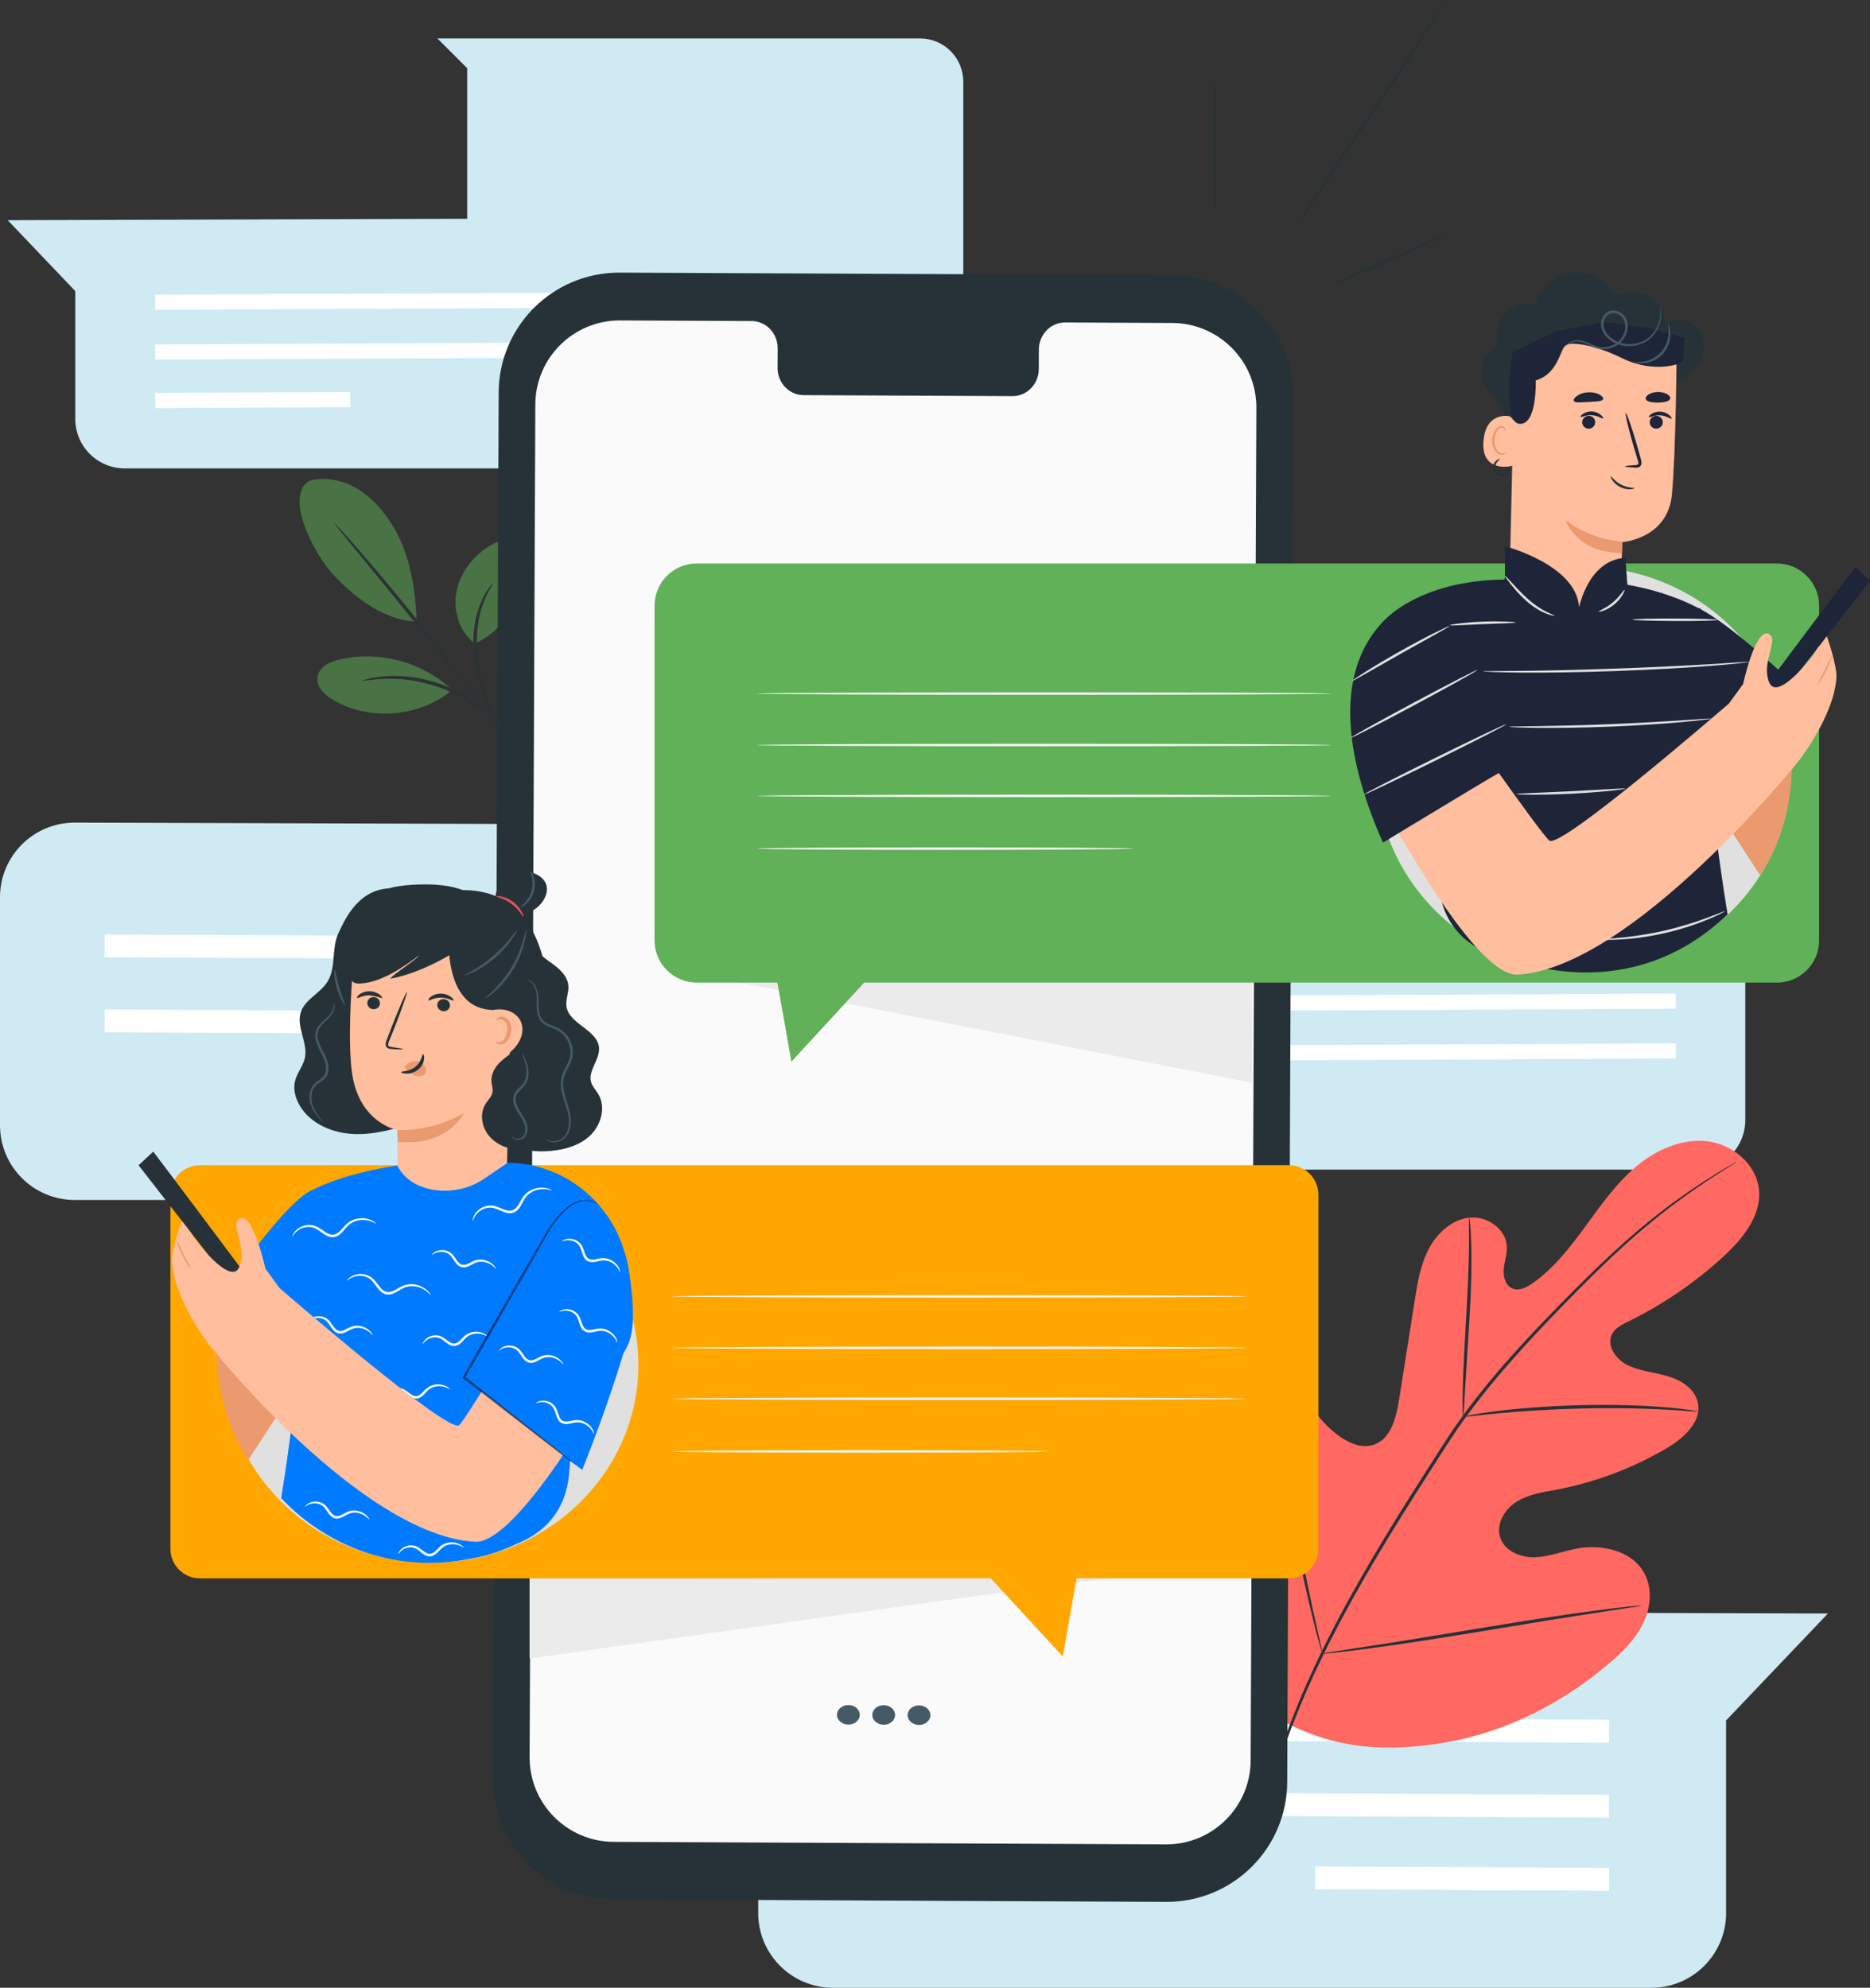 <svg width="111" height="118" viewBox="0 0 111 118" fill="none" xmlns="http://www.w3.org/2000/svg">
<rect x="0" y="0" width="111" height="118" fill="#333333" stroke="none"/>
<g clip-path="url(#clip0)">
<path d="M0 53.265V66.801C0 69.25 1.988 71.236 4.439 71.236H53.012C55.463 71.236 57.451 69.25 57.451 66.801V55.365L63.496 49.017L4.453 48.833C1.996 48.824 0 50.81 0 53.265Z" fill="#D0EAF4"/>
<path d="M50.288 57.033L6.211 56.828L6.217 55.476L50.294 55.677L50.288 57.033Z" fill="white"/>
<path d="M50.288 61.485L6.211 61.28L6.217 59.928L50.294 60.132L50.288 61.485Z" fill="white"/>
<path d="M32.855 64.385L32.849 65.737L50.289 65.822L50.296 64.469L32.855 64.385Z" fill="#E0E0E0"/>
<path d="M45.007 100.032V113.568C45.007 116.017 46.995 118.003 49.446 118.003H98.019C100.47 118.003 102.458 116.017 102.458 113.568V102.132L108.503 95.784L49.46 95.6C47.003 95.591 45.007 97.577 45.007 100.032Z" fill="#D0EAF4"/>
<path d="M95.505 103.447L51.431 103.243L51.434 101.89L95.51 102.092L95.505 103.447Z" fill="white"/>
<path d="M95.505 107.899L51.431 107.698L51.434 106.342L95.51 106.547L95.505 107.899Z" fill="white"/>
<path d="M78.074 110.801L78.067 112.153L95.507 112.238L95.514 110.885L78.074 110.801Z" fill="white"/>
<path d="M25.963 2.282H54.61C56.029 2.282 57.178 3.43 57.178 4.847V18.849C57.178 20.267 56.029 21.415 54.61 21.415H30.299C28.881 21.415 27.732 20.267 27.732 18.849V4.049L25.963 2.282Z" fill="#D0EAF4"/>
<path d="M42.57 15.891V24.866C42.57 26.492 41.253 27.807 39.627 27.807H7.411C5.784 27.807 4.468 26.492 4.468 24.866V17.28L0.458 13.072L39.618 12.95C41.248 12.944 42.57 14.263 42.57 15.891Z" fill="#D0EAF4"/>
<path d="M9.217 18.388L38.45 18.255L38.447 17.357L9.214 17.491L9.217 18.388Z" fill="white"/>
<path d="M9.217 21.343L38.45 21.207L38.447 20.309L9.214 20.445L9.217 21.343Z" fill="white"/>
<path d="M20.782 23.268L9.214 23.325L9.219 24.223L20.787 24.166L20.782 23.268Z" fill="white"/>
<path d="M103.598 57.518V66.494C103.598 68.119 102.281 69.434 100.655 69.434H68.439C66.812 69.434 65.495 68.119 65.495 66.494V58.908L61.486 54.697L100.646 54.575C102.276 54.572 103.598 55.89 103.598 57.518Z" fill="#D0EAF4"/>
<path d="M70.245 60.016L99.478 59.882L99.475 58.984L70.242 59.118L70.245 60.016Z" fill="white"/>
<path d="M70.245 62.971L99.478 62.834L99.475 61.937L70.242 62.073L70.245 62.971Z" fill="white"/>
<path d="M81.811 64.896L70.243 64.953L70.248 65.851L81.816 65.794L81.811 64.896Z" fill="#D0EAF4"/>
<path d="M76.003 102.083C71.189 97.398 71.109 90.153 72.363 83.856C72.571 82.805 72.639 81.672 73.293 80.828C73.947 79.984 75.227 79.541 76.1 80.14C76.825 80.637 77.018 81.606 77.334 82.433C77.755 83.533 78.489 84.507 79.427 85.206C80.044 85.666 80.843 86.016 81.568 85.757C82.564 85.402 82.876 84.161 83.044 83.109C83.354 81.149 83.661 79.186 83.971 77.225C84.136 76.174 84.309 75.1 84.802 74.154C85.293 73.21 86.166 72.401 87.213 72.284C88.259 72.168 89.403 72.946 89.445 74.012C89.462 74.455 89.303 74.884 89.26 75.324C89.218 75.765 89.343 76.282 89.738 76.472C90.139 76.665 90.608 76.435 90.972 76.18C92.232 75.296 93.193 74.049 94.106 72.801C95.019 71.554 95.915 70.272 97.089 69.275C98.263 68.278 99.776 67.585 101.298 67.747C102.819 67.909 104.272 69.099 104.411 70.639C104.551 72.185 103.439 73.546 102.301 74.591C100.612 76.142 98.701 77.447 96.648 78.45C96.279 78.632 95.878 78.825 95.687 79.194C95.343 79.859 95.895 80.663 96.549 81.007C97.291 81.396 98.155 81.453 98.96 81.686C99.765 81.916 100.595 82.424 100.777 83.249C101.033 84.394 99.947 85.374 98.943 85.965C96.93 87.152 94.715 87.988 92.425 88.425C91.606 88.582 90.751 88.695 90.037 89.138C89.323 89.579 88.791 90.462 89.047 91.264C89.303 92.068 90.233 92.463 91.066 92.446C91.902 92.429 92.698 92.108 93.52 91.943C95.056 91.633 96.907 92.039 97.629 93.44C98.104 94.361 97.971 95.511 97.501 96.44C97.032 97.37 96.27 98.108 95.48 98.779C92.716 101.117 89.391 102.819 85.848 103.433C82.296 104.041 79.137 103.845 76.003 102.083Z" fill="#FF6961"/>
<path d="M75.15 106.763C75.79 104.291 76.828 101.418 78.289 98.381C79.745 95.338 81.619 92.136 83.692 88.851C84.213 88.033 84.73 87.223 85.236 86.425C85.745 85.629 86.249 84.842 86.792 84.101C87.87 82.615 89.016 81.268 90.147 80.024C91.276 78.779 92.394 77.637 93.446 76.58C94.501 75.523 95.505 74.557 96.455 73.713C98.351 72.023 100.041 70.841 101.235 70.076C101.832 69.693 102.301 69.409 102.625 69.224C102.779 69.136 102.901 69.065 102.992 69.014C103.075 68.968 103.12 68.946 103.12 68.948C103.123 68.951 103.083 68.98 103.001 69.031C102.913 69.088 102.793 69.162 102.643 69.258C102.327 69.457 101.861 69.75 101.272 70.142C100.095 70.923 98.422 72.119 96.543 73.818C95.602 74.665 94.606 75.634 93.557 76.697C92.51 77.759 91.399 78.901 90.275 80.149C89.152 81.393 88.012 82.737 86.943 84.217C86.405 84.953 85.905 85.737 85.396 86.533C84.889 87.331 84.375 88.138 83.852 88.957C81.778 92.238 79.904 95.429 78.443 98.461C76.975 101.486 75.932 104.342 75.275 106.8" fill="#263238"/>
<path d="M86.849 84.104C86.835 84.104 86.826 83.939 86.821 83.638C86.812 83.34 86.815 82.905 86.829 82.368C86.852 81.297 86.934 79.819 87.031 78.188C87.128 76.557 87.188 75.083 87.196 74.014C87.202 73.48 87.199 73.049 87.196 72.75C87.193 72.452 87.199 72.284 87.213 72.284C87.227 72.284 87.247 72.449 87.273 72.747C87.301 73.046 87.321 73.48 87.335 74.014C87.364 75.086 87.327 76.569 87.23 78.2C87.131 79.808 87.04 81.263 86.971 82.374C86.943 82.876 86.92 83.3 86.9 83.638C86.88 83.939 86.863 84.104 86.849 84.104Z" fill="#263238"/>
<path d="M100.792 83.791C100.789 83.805 100.593 83.794 100.243 83.769C99.89 83.743 99.381 83.703 98.75 83.672C97.49 83.604 95.744 83.57 93.816 83.615C91.888 83.663 90.145 83.783 88.888 83.905C88.26 83.962 87.751 84.021 87.398 84.061C87.045 84.101 86.852 84.118 86.849 84.104C86.846 84.09 87.04 84.05 87.387 83.984C87.736 83.922 88.243 83.842 88.871 83.766C90.128 83.607 91.877 83.465 93.811 83.416C95.744 83.371 97.496 83.428 98.756 83.533C99.387 83.581 99.896 83.641 100.246 83.692C100.601 83.743 100.792 83.777 100.792 83.791Z" fill="#263238"/>
<path d="M78.497 98.159C78.492 98.162 78.469 98.1 78.432 97.981C78.392 97.838 78.341 97.665 78.281 97.455C78.153 96.997 77.983 96.33 77.784 95.5C77.385 93.844 76.905 91.542 76.41 88.994C75.915 86.442 75.457 84.138 75.093 82.479C74.914 81.672 74.766 81.007 74.656 80.513C74.61 80.299 74.57 80.12 74.539 79.975C74.513 79.853 74.505 79.788 74.51 79.785C74.516 79.785 74.539 79.845 74.576 79.964C74.616 80.106 74.667 80.279 74.727 80.49C74.855 80.947 75.025 81.615 75.224 82.445C75.622 84.101 76.103 86.402 76.598 88.954C77.093 91.502 77.55 93.807 77.912 95.469C78.091 96.276 78.239 96.941 78.349 97.435C78.395 97.648 78.435 97.827 78.466 97.972C78.492 98.091 78.503 98.157 78.497 98.159Z" fill="#263238"/>
<path d="M97.422 95.313C97.422 95.318 97.356 95.335 97.231 95.358C97.083 95.381 96.901 95.412 96.68 95.446C96.17 95.523 95.485 95.628 94.652 95.756C92.94 96.017 90.58 96.404 87.972 96.835C85.365 97.267 82.999 97.634 81.281 97.858C80.422 97.972 79.725 98.054 79.245 98.106C79.023 98.125 78.838 98.142 78.69 98.159C78.562 98.168 78.497 98.171 78.494 98.165C78.494 98.159 78.559 98.142 78.685 98.12C78.832 98.097 79.014 98.066 79.236 98.032C79.745 97.955 80.428 97.85 81.264 97.722C82.976 97.461 85.336 97.074 87.944 96.642C90.551 96.21 92.917 95.844 94.635 95.619C95.494 95.506 96.19 95.423 96.671 95.372C96.893 95.352 97.078 95.332 97.225 95.318C97.353 95.307 97.419 95.304 97.422 95.313Z" fill="#263238"/>
<g opacity="0.5">
<path d="M28.167 38.194C27.288 37.513 26.896 36.308 27.078 35.211C27.263 34.114 27.971 33.146 28.886 32.515C29.31 32.225 29.836 31.995 30.331 32.14C30.792 32.276 31.113 32.722 31.207 33.194C31.301 33.666 31.198 34.154 31.042 34.609C30.502 36.166 29.694 37.575 28.167 38.194Z" fill="#60B158"/>
<path d="M26.722 40.854C24.99 39.275 22.462 38.615 20.179 39.144C19.596 39.277 18.942 39.584 18.845 40.175C18.748 40.766 19.277 41.266 19.795 41.565C21.948 42.812 24.865 42.576 26.79 41.002" fill="#60B158"/>
<path d="M18.376 28.54C19.337 28.276 20.389 28.515 21.239 29.032C22.09 29.549 22.755 30.327 23.287 31.168C24.316 32.794 24.68 34.981 24.726 36.905C22.587 36.82 20.762 35.141 19.889 34.228C18.507 32.794 16.886 29.356 18.376 28.54Z" fill="#60B158"/>
<path d="M29.958 43.761C29.833 43.534 29.628 43.375 29.423 42.957C29.023 42.125 28.482 40.937 28.221 39.528C27.959 38.116 28.135 36.78 28.488 35.911C28.659 35.473 28.852 35.141 29.005 34.931C29.159 34.717 29.259 34.615 29.27 34.621C29.307 34.644 28.929 35.093 28.633 35.962C28.329 36.823 28.181 38.113 28.434 39.491C28.69 40.869 29.199 42.048 29.566 42.895" fill="#263238"/>
<path d="M29.978 43.786C29.691 43.417 29.318 42.934 28.863 42.352C27.927 41.139 26.628 39.465 25.169 37.635C23.71 35.808 22.368 34.169 21.393 32.987C20.926 32.416 20.537 31.944 20.241 31.583C19.971 31.251 19.829 31.061 19.837 31.052C19.849 31.044 20.014 31.214 20.304 31.529C20.594 31.845 21.006 32.311 21.506 32.89C22.513 34.05 23.875 35.675 25.334 37.505C26.793 39.334 28.075 41.025 28.98 42.264C29.432 42.883 29.796 43.386 30.038 43.741" fill="#263238"/>
<path d="M21.515 40.406C21.512 40.391 21.643 40.352 21.885 40.292C22.007 40.261 22.155 40.227 22.331 40.207C22.508 40.184 22.707 40.147 22.931 40.141C23.378 40.107 23.912 40.124 24.501 40.201C25.087 40.289 25.724 40.442 26.366 40.687C27.003 40.94 27.578 41.258 28.07 41.587C28.556 41.928 28.963 42.278 29.267 42.605C29.429 42.758 29.551 42.923 29.665 43.056C29.782 43.19 29.87 43.315 29.938 43.42C30.078 43.627 30.058 43.724 30.046 43.733C30.012 43.758 29.793 43.321 29.162 42.71C28.849 42.403 28.439 42.073 27.959 41.749C27.473 41.437 26.91 41.13 26.29 40.886C25.664 40.647 25.044 40.494 24.475 40.397C23.904 40.312 23.381 40.278 22.94 40.292C22.058 40.317 21.524 40.448 21.515 40.406Z" fill="#263238"/>
</g>
<path d="M69.218 112.903L36.374 112.752C32.424 112.735 29.236 109.522 29.253 105.572L29.6 23.301C29.617 19.352 32.836 16.164 36.789 16.184L69.633 16.334C73.583 16.351 76.771 19.565 76.754 23.514L76.407 105.785C76.39 109.735 73.171 112.923 69.218 112.903Z" fill="#263238"/>
<path d="M69.585 19.173L63.218 19.144C62.365 19.141 61.668 19.86 61.665 20.752L61.66 21.906C61.657 22.798 60.96 23.517 60.107 23.514L47.694 23.457C46.841 23.454 46.15 22.727 46.156 21.835L46.162 20.681C46.164 19.789 45.476 19.062 44.623 19.059L42.382 19.048L36.809 19.022C34.042 19.011 31.787 21.241 31.776 24.008L31.437 104.311C31.426 107.075 33.658 109.326 36.425 109.34L69.204 109.49C71.971 109.505 74.226 107.271 74.237 104.504L74.576 24.202C74.584 21.437 72.352 19.187 69.585 19.173Z" fill="#FAFAFA"/>
<path d="M51.036 101.802C51.033 102.123 50.731 102.382 50.356 102.379C49.984 102.376 49.682 102.115 49.682 101.797C49.685 101.475 49.986 101.217 50.362 101.22C50.734 101.22 51.036 101.481 51.036 101.802Z" fill="#455A64"/>
<path d="M53.131 101.81C53.131 102.132 52.827 102.39 52.452 102.387C52.079 102.384 51.778 102.123 51.778 101.805C51.778 101.484 52.082 101.225 52.458 101.228C52.833 101.231 53.131 101.489 53.131 101.81Z" fill="#455A64"/>
<path d="M55.227 101.822C55.227 102.143 54.923 102.401 54.547 102.399C54.175 102.396 53.873 102.134 53.873 101.816C53.876 101.495 54.178 101.236 54.553 101.239C54.926 101.239 55.227 101.501 55.227 101.822Z" fill="#455A64"/>
<path d="M41.572 57.888C42.106 57.964 74.325 64.278 74.325 64.278V57.888H41.572Z" fill="#EBEBEB"/>
<path d="M31.434 98.458C31.434 98.458 66.485 93.503 66.178 93.656C65.874 93.81 31.434 93.656 31.434 93.656V98.458Z" fill="#EBEBEB"/>
<path d="M72.138 4.699C72.178 4.699 72.212 6.469 72.212 8.654C72.212 10.839 72.178 12.609 72.138 12.609C72.099 12.609 72.064 10.839 72.064 8.654C72.064 6.469 72.096 4.699 72.138 4.699Z" fill="#263238"/>
<path d="M86.163 13.8C86.18 13.837 84.571 14.581 82.572 15.465C80.573 16.346 78.938 17.03 78.921 16.993C78.903 16.956 80.51 16.212 82.512 15.328C84.511 14.448 86.146 13.763 86.163 13.8Z" fill="#263238"/>
<path d="M85.808 0C85.814 0.003 85.785 0.054 85.731 0.151C85.669 0.262 85.586 0.398 85.487 0.568C85.273 0.932 84.958 1.452 84.56 2.088C83.763 3.364 82.617 5.1 81.321 6.992C80.021 8.885 78.864 10.609 78.045 11.868C77.644 12.487 77.317 12.993 77.078 13.363C76.97 13.527 76.882 13.661 76.811 13.766C76.748 13.857 76.714 13.905 76.708 13.902C76.703 13.899 76.731 13.848 76.785 13.752C76.848 13.641 76.93 13.505 77.027 13.334C77.24 12.97 77.556 12.453 77.954 11.814C78.75 10.538 79.896 8.802 81.195 6.91C82.492 5.018 83.653 3.296 84.469 2.034C84.87 1.415 85.197 0.909 85.436 0.54C85.543 0.375 85.632 0.242 85.703 0.136C85.768 0.046 85.805 -0.003 85.808 0Z" fill="#263238"/>
<path d="M105.469 33.45H41.361C39.976 33.45 38.853 34.572 38.853 35.956V55.825C38.853 57.209 39.976 58.331 41.361 58.331H46.139C46.522 60.405 46.975 63.025 46.975 63.025L51.297 58.331H105.472C106.857 58.331 107.98 57.209 107.98 55.825V35.956C107.977 34.572 106.854 33.45 105.469 33.45Z" fill="#60B158"/>
<path d="M79.02 44.227C79.02 44.267 71.39 44.301 61.981 44.301C52.568 44.301 44.938 44.267 44.938 44.227C44.938 44.187 52.568 44.153 61.981 44.153C71.39 44.153 79.02 44.187 79.02 44.227Z" fill="#F5F5F5"/>
<path d="M79.02 41.172C79.02 41.212 71.39 41.246 61.981 41.246C52.568 41.246 44.938 41.212 44.938 41.172C44.938 41.133 52.568 41.099 61.981 41.099C71.39 41.099 79.02 41.133 79.02 41.172Z" fill="#F5F5F5"/>
<path d="M79.02 47.247C79.02 47.287 71.39 47.321 61.981 47.321C52.568 47.321 44.938 47.287 44.938 47.247C44.938 47.207 52.568 47.173 61.981 47.173C71.39 47.173 79.02 47.207 79.02 47.247Z" fill="#F5F5F5"/>
<path d="M67.261 50.378C67.261 50.418 62.262 50.452 56.1 50.452C49.935 50.452 44.938 50.418 44.938 50.378C44.938 50.338 49.935 50.304 56.1 50.304C62.265 50.304 67.261 50.336 67.261 50.378Z" fill="#F5F5F5"/>
<path d="M76.504 69.17H11.87C10.9 69.17 10.115 69.954 10.115 70.923V91.945C10.115 92.914 10.9 93.698 11.87 93.698H58.813L63.087 98.338C63.087 98.338 63.536 95.73 63.912 93.698H76.504C77.473 93.698 78.258 92.914 78.258 91.945V70.923C78.258 69.954 77.473 69.17 76.504 69.17Z" fill="#FFA700"/>
<path d="M73.97 80.012C73.97 80.052 66.34 80.086 56.93 80.086C47.518 80.086 39.888 80.052 39.888 80.012C39.888 79.972 47.518 79.938 56.93 79.938C66.337 79.935 73.97 79.969 73.97 80.012Z" fill="#F5F5F5"/>
<path d="M73.97 76.958C73.97 76.997 66.34 77.031 56.93 77.031C47.518 77.031 39.888 76.997 39.888 76.958C39.888 76.918 47.518 76.884 56.93 76.884C66.337 76.884 73.97 76.915 73.97 76.958Z" fill="#F5F5F5"/>
<path d="M73.97 83.032C73.97 83.072 66.34 83.106 56.93 83.106C47.518 83.106 39.888 83.072 39.888 83.032C39.888 82.993 47.518 82.959 56.93 82.959C66.337 82.959 73.97 82.99 73.97 83.032Z" fill="#F5F5F5"/>
<path d="M62.211 86.16C62.211 86.2 57.212 86.234 51.05 86.234C44.885 86.234 39.888 86.2 39.888 86.16C39.888 86.121 44.885 86.086 51.05 86.086C57.212 86.086 62.211 86.118 62.211 86.16Z" fill="#F5F5F5"/>
<path d="M89.353 25.023C89.391 24.5 88.924 23.781 88.495 23.366C88.062 22.952 87.795 22.392 88.02 21.557C88.193 20.912 88.603 20.96 88.765 20.579C88.884 20.298 88.833 19.977 88.859 19.673C88.944 18.627 90.093 17.809 91.111 18.07C91.398 17.076 92.325 16.3 93.355 16.195C94.384 16.087 95.45 16.655 95.937 17.57C96.525 17.266 97.265 17.275 97.842 17.599C98.419 17.923 98.82 18.542 98.868 19.204C99.44 18.792 100.319 18.951 100.774 19.491C101.226 20.034 101.254 20.861 100.91 21.477C100.566 22.094 99.901 22.494 99.201 22.602C98.504 22.71 97.782 22.545 97.148 22.23C96.517 21.915 95.965 21.457 95.465 20.96" fill="#263238"/>
<path d="M94.003 57.675C100.802 57.675 106.313 52.296 106.313 45.662C106.313 39.027 100.802 33.649 94.003 33.649C87.204 33.649 81.693 39.027 81.693 45.662C81.693 52.296 87.204 57.675 94.003 57.675Z" fill="#E0E0E0"/>
<path d="M106.365 45.67L105.003 42.178L100.12 45.244L104.471 51.949C104.471 51.949 106.24 49.654 106.365 45.67Z" fill="#EB996E"/>
<path d="M92.883 38.112C94.637 38.115 96.085 36.754 96.173 35.018C96.244 33.572 96.307 32.18 96.307 32.18C96.307 32.18 98.994 31.987 99.241 29.361C99.489 26.736 99.523 20.67 99.523 20.67C96.56 19.116 92.98 19.272 90.164 21.076L89.908 21.241L89.598 34.819C89.578 36.629 91.054 38.11 92.883 38.112Z" fill="#FFBE9D"/>
<path d="M94.424 24.705C94.626 24.77 94.737 24.989 94.669 25.188C94.601 25.389 94.382 25.497 94.18 25.429C93.978 25.364 93.867 25.145 93.935 24.946C94.003 24.747 94.222 24.639 94.424 24.705Z" fill="#1E2538"/>
<path d="M95.161 24.841C95.115 24.884 94.868 24.671 94.501 24.648C94.134 24.62 93.858 24.796 93.821 24.747C93.801 24.725 93.85 24.645 93.969 24.566C94.088 24.486 94.288 24.412 94.515 24.429C94.743 24.446 94.93 24.546 95.035 24.642C95.146 24.739 95.18 24.824 95.161 24.841Z" fill="#1E2538"/>
<path d="M98.435 24.705C98.636 24.77 98.747 24.989 98.679 25.188C98.611 25.389 98.392 25.497 98.19 25.429C97.988 25.364 97.877 25.145 97.945 24.946C98.014 24.747 98.233 24.639 98.435 24.705Z" fill="#1E2538"/>
<path d="M99.219 24.85C99.173 24.892 98.926 24.679 98.559 24.657C98.192 24.628 97.916 24.804 97.879 24.756C97.859 24.733 97.908 24.654 98.027 24.574C98.147 24.495 98.346 24.424 98.573 24.438C98.801 24.455 98.988 24.554 99.094 24.651C99.204 24.745 99.241 24.83 99.219 24.85Z" fill="#1E2538"/>
<path d="M96.46 27.688C96.46 27.66 96.69 27.631 97.06 27.611C97.157 27.608 97.233 27.594 97.245 27.543C97.268 27.486 97.239 27.384 97.199 27.267C97.125 27.02 97.049 26.77 96.972 26.509C96.659 25.429 96.449 24.543 96.505 24.526C96.559 24.509 96.861 25.372 97.174 26.452C97.248 26.716 97.319 26.966 97.387 27.213C97.413 27.327 97.469 27.458 97.407 27.611C97.373 27.688 97.293 27.739 97.231 27.75C97.165 27.765 97.111 27.759 97.066 27.759C96.69 27.739 96.46 27.716 96.46 27.688Z" fill="#1E2538"/>
<path d="M96.312 32.143C96.312 32.143 94.626 32.143 92.934 30.89C92.934 30.89 93.597 32.848 96.264 32.822L96.312 32.143Z" fill="#EB996E"/>
<path d="M89.843 25.094C89.846 24.881 89.681 24.699 89.468 24.688C88.973 24.665 88.157 24.844 88.054 26.197C87.909 28.129 89.797 27.683 89.803 27.628C89.812 27.583 89.835 25.844 89.843 25.094Z" fill="#FFBE9D"/>
<path d="M89.391 26.858C89.382 26.853 89.354 26.878 89.297 26.901C89.24 26.921 89.141 26.932 89.044 26.887C88.845 26.796 88.694 26.461 88.711 26.111C88.72 25.935 88.768 25.77 88.842 25.637C88.913 25.5 89.013 25.407 89.118 25.398C89.223 25.381 89.291 25.449 89.311 25.506C89.334 25.563 89.317 25.6 89.328 25.603C89.334 25.608 89.374 25.574 89.362 25.492C89.357 25.452 89.337 25.407 89.294 25.364C89.252 25.321 89.183 25.299 89.109 25.302C88.959 25.302 88.814 25.427 88.731 25.574C88.643 25.722 88.583 25.907 88.572 26.103C88.555 26.492 88.728 26.873 89.004 26.975C89.138 27.02 89.257 26.989 89.32 26.947C89.382 26.904 89.397 26.864 89.391 26.858Z" fill="#EB996E"/>
<path d="M93.429 23.812C93.525 23.937 93.861 23.878 94.299 23.861C94.734 23.827 95.075 23.844 95.155 23.707C95.246 23.568 94.822 23.244 94.262 23.293C93.699 23.312 93.32 23.685 93.429 23.812Z" fill="#1E2538"/>
<path d="M97.689 23.685C97.743 23.852 98.061 23.903 98.417 23.901C98.772 23.892 99.091 23.835 99.139 23.665C99.19 23.5 98.866 23.261 98.408 23.27C97.95 23.275 97.635 23.52 97.689 23.685Z" fill="#1E2538"/>
<path d="M99.895 21.5C99.895 21.5 98.303 22.27 96.227 21.236C94.865 20.557 93.281 20.224 92.931 20.5C92.581 20.773 92.507 22.173 91.159 22.582C91.159 22.582 91.253 25.256 90.184 25.16C89.118 25.063 89.783 20.923 89.783 20.923L92.394 19.65L95.24 19.113L97.925 19.491L100.001 20.059L99.895 21.5Z" fill="#1E2538"/>
<path d="M82.034 36.968C84.824 34.101 89.732 34.416 89.732 34.416L93.801 37.325L96.108 34.641C96.108 34.641 98.533 34.908 100.805 36.092L100.962 36.141L100.959 36.172C102.745 37.141 105.27 39.462 107.678 41.715L104.798 44.386L101.61 47.213C101.61 47.213 101.621 47.233 101.616 47.27C101.582 47.44 102.059 51.333 102.548 54.288C99.645 57.058 95.943 58.243 91.834 57.521C90.528 57.294 89.897 56.976 88.691 56.657C86.905 56.188 85.612 54.643 85.452 52.805C85.236 50.327 85.068 47.258 85.068 47.258" fill="#1E2538"/>
<path d="M98.658 35.143C98.667 35.14 98.729 35.302 98.835 35.6C98.94 35.899 99.082 36.331 99.25 36.868C99.585 37.942 100.015 39.439 100.419 41.11C100.822 42.78 101.124 44.309 101.317 45.417C101.414 45.971 101.485 46.423 101.528 46.733C101.57 47.045 101.59 47.218 101.582 47.218C101.57 47.221 101.533 47.051 101.471 46.741C101.405 46.409 101.32 45.968 101.215 45.434C100.996 44.332 100.677 42.809 100.276 41.141C99.873 39.473 99.463 37.976 99.153 36.893C99.002 36.37 98.877 35.939 98.783 35.612C98.692 35.314 98.65 35.146 98.658 35.143Z" fill="#1E2538"/>
<path d="M101.277 45.386C101.252 45.355 102.469 44.321 103.993 43.079C105.52 41.837 106.777 40.854 106.803 40.886C106.828 40.917 105.611 41.951 104.087 43.193C102.563 44.434 101.303 45.417 101.277 45.386Z" fill="#1E2538"/>
<path opacity="0.2" d="M85.714 40.902L83.217 49.105L84.147 49.588L85.063 47.267C85.063 47.267 86.004 42.394 85.714 40.902Z" fill="black"/>
<g opacity="0.2">
<path opacity="0.2" d="M98.388 35.146C99.733 35.854 96.361 37.561 94.839 37.516L95.945 34.601C95.945 34.601 97.936 34.91 98.388 35.146Z" fill="black"/>
</g>
<path d="M89.331 34.601V32.427C89.331 32.427 93.577 33.518 93.733 36.058C93.733 36.058 94.273 33.251 96.46 33.118L96.77 37.064L94.225 39.278H91.643L89.598 37.516L89.331 34.774" fill="#1E2538"/>
<path d="M94.686 48.236C94.674 48.236 94.674 48.068 94.677 47.77C94.683 47.469 94.689 47.034 94.692 46.5C94.694 45.426 94.66 43.946 94.527 42.315C94.39 40.684 94.18 39.215 93.998 38.158C93.907 37.65 93.833 37.226 93.776 36.908C93.722 36.612 93.696 36.448 93.705 36.445C93.716 36.442 93.759 36.604 93.83 36.894C93.904 37.186 93.995 37.61 94.1 38.138C94.308 39.192 94.538 40.664 94.674 42.301C94.811 43.937 94.828 45.426 94.797 46.5C94.782 47.037 94.76 47.472 94.737 47.773C94.714 48.071 94.697 48.236 94.686 48.236Z" fill="#1E2538"/>
<path d="M93.537 35.328C93.534 35.34 93.44 35.291 93.284 35.351C93.122 35.402 92.977 35.604 92.857 35.894C92.596 36.459 92.274 37.272 92.05 38.241L92.027 38.337L91.942 38.286C91.689 38.133 91.427 37.968 91.165 37.789C90.659 37.445 90.193 37.093 89.789 36.743C89.584 36.567 89.416 36.357 89.32 36.13C89.223 35.902 89.186 35.678 89.177 35.473C89.16 35.064 89.229 34.743 89.271 34.524C89.32 34.306 89.354 34.186 89.365 34.189C89.376 34.192 89.359 34.314 89.328 34.536C89.303 34.757 89.251 35.078 89.283 35.47C89.3 35.664 89.34 35.877 89.433 36.081C89.527 36.286 89.681 36.476 89.88 36.641C90.281 36.976 90.747 37.326 91.251 37.667C91.509 37.843 91.768 38.008 92.018 38.161L91.91 38.207C92.143 37.226 92.487 36.411 92.775 35.851C92.846 35.712 92.914 35.584 92.999 35.485C93.082 35.385 93.184 35.325 93.269 35.3C93.449 35.252 93.543 35.325 93.537 35.328Z" fill="#1E2538"/>
<path d="M96.46 33.118C96.471 33.118 96.483 33.237 96.5 33.456C96.517 33.706 96.54 34.016 96.568 34.379C96.599 34.768 96.648 35.232 96.727 35.74C96.759 35.99 96.847 36.266 96.778 36.573C96.69 36.877 96.463 37.104 96.221 37.286C95.88 37.539 95.524 37.726 95.285 37.996L95.172 38.124L95.16 37.953C95.101 37.056 94.802 36.317 94.532 35.837C94.262 35.354 94.04 35.104 94.057 35.09C94.063 35.084 94.123 35.141 94.225 35.257C94.324 35.374 94.464 35.55 94.609 35.791C94.904 36.269 95.231 37.019 95.3 37.942L95.175 37.9C95.433 37.604 95.803 37.408 96.127 37.166C96.358 36.993 96.562 36.78 96.633 36.536C96.693 36.286 96.619 36.016 96.588 35.757C96.514 35.243 96.477 34.774 96.46 34.382C96.44 33.99 96.437 33.672 96.44 33.453C96.443 33.24 96.449 33.118 96.46 33.118Z" fill="#1E2538"/>
<path d="M110.129 33.664C109.956 33.868 103.706 42.219 103.706 42.219L104.587 42.716L111.002 34.471L110.129 33.664Z" fill="#1E2538"/>
<path d="M85.011 40.266C85.011 40.266 91.589 49.725 91.984 49.912C92.766 50.279 101.763 42.508 102.622 41.767C102.742 41.607 102.983 41.275 103.464 40.613C103.464 40.613 104.175 37.368 104.931 37.615C105.688 37.865 104.516 39.266 105.011 40.499C105.506 41.733 107.763 38.792 107.854 38.528L108.437 37.766C108.437 37.766 109.049 39.496 109.006 40.221C108.872 42.536 106.68 45.29 106.68 45.29C106.68 45.29 96.832 57.479 90.087 57.857C88.145 57.965 84.693 52.458 82.384 48.327C80.99 45.832 81.684 42.69 83.996 41.008L85.011 40.266Z" fill="#FFBE9D"/>
<path d="M107.9 40.63C107.877 40.616 108.087 40.244 108.321 39.772C108.554 39.301 108.721 38.909 108.747 38.917C108.77 38.926 108.636 39.335 108.4 39.812C108.164 40.289 107.917 40.645 107.9 40.63Z" fill="#EB996E"/>
<path d="M83.9 35.649C83.9 35.649 76.839 38.158 82.088 50.018L90.238 45.102L89.078 42.329L83.9 35.649Z" fill="#1E2538"/>
<path d="M83.356 35.854C83.356 35.854 83.663 35.803 84.207 35.925C84.474 35.993 84.795 36.112 85.134 36.314C85.472 36.516 85.822 36.8 86.163 37.158C86.848 37.871 87.488 38.868 88.08 40.019C88.677 41.173 89.234 42.485 89.806 43.866C89.976 44.281 90.147 44.687 90.306 45.074L90.332 45.136L90.275 45.167C87.918 46.452 85.864 47.654 84.411 48.554C83.686 49.003 83.106 49.373 82.711 49.628C82.52 49.75 82.37 49.847 82.253 49.921C82.148 49.986 82.091 50.02 82.088 50.015C82.085 50.012 82.136 49.969 82.236 49.898C82.335 49.824 82.483 49.716 82.68 49.583C83.066 49.313 83.638 48.929 84.357 48.469C85.796 47.546 87.844 46.327 90.201 45.037L90.17 45.131C90.01 44.744 89.84 44.338 89.669 43.923C89.098 42.542 88.546 41.232 87.957 40.082C87.374 38.931 86.749 37.939 86.086 37.229C85.756 36.874 85.418 36.59 85.091 36.385C84.764 36.181 84.454 36.056 84.195 35.979C83.666 35.845 83.356 35.877 83.356 35.854Z" fill="#1E2538"/>
<path d="M98.544 18.27C98.55 18.27 98.561 18.312 98.579 18.395C98.593 18.477 98.61 18.602 98.599 18.764C98.581 19.079 98.468 19.568 98.061 19.994C97.666 20.42 96.918 20.69 96.161 20.474C95.792 20.366 95.416 20.142 95.189 19.77C95.078 19.585 95.013 19.358 95.044 19.128C95.075 18.903 95.189 18.676 95.394 18.542C95.598 18.403 95.868 18.406 96.076 18.5C96.287 18.588 96.46 18.761 96.543 18.968C96.71 19.386 96.585 19.835 96.355 20.15C95.866 20.798 94.981 20.849 94.489 20.557C94.231 20.437 94.003 20.327 93.787 20.287C93.574 20.244 93.383 20.281 93.244 20.344C92.965 20.477 92.851 20.625 92.84 20.611C92.837 20.608 92.866 20.574 92.922 20.514C92.951 20.483 92.988 20.446 93.039 20.409C93.087 20.372 93.144 20.327 93.221 20.293C93.363 20.216 93.571 20.168 93.804 20.207C94.037 20.241 94.276 20.352 94.535 20.463C94.666 20.514 94.799 20.574 94.944 20.599C95.087 20.625 95.246 20.622 95.402 20.591C95.715 20.534 96.036 20.363 96.247 20.074C96.451 19.792 96.554 19.381 96.409 19.028C96.281 18.684 95.803 18.454 95.473 18.67C95.314 18.775 95.215 18.963 95.189 19.153C95.16 19.343 95.215 19.537 95.314 19.701C95.513 20.031 95.857 20.247 96.201 20.349C96.904 20.56 97.609 20.321 97.99 19.926C98.385 19.534 98.513 19.071 98.544 18.764C98.576 18.446 98.527 18.272 98.544 18.27Z" fill="#455A64"/>
<path d="M97.006 28.984C97.009 29.001 96.918 29.038 96.762 29.046C96.605 29.055 96.386 29.018 96.17 28.91C95.957 28.802 95.798 28.646 95.71 28.515C95.621 28.384 95.599 28.29 95.616 28.282C95.653 28.259 95.843 28.583 96.238 28.776C96.631 28.981 97.003 28.941 97.006 28.984Z" fill="#263238"/>
<path d="M89.55 27.728C89.564 27.716 89.644 27.853 89.538 28.049C89.487 28.14 89.393 28.239 89.248 28.279C89.103 28.319 88.93 28.273 88.808 28.162C88.683 28.055 88.614 27.895 88.62 27.75C88.626 27.606 88.685 27.489 88.751 27.41C88.887 27.25 89.027 27.233 89.029 27.25C89.041 27.27 88.93 27.321 88.836 27.472C88.739 27.611 88.702 27.884 88.904 28.052C88.998 28.131 89.118 28.168 89.217 28.145C89.32 28.125 89.399 28.06 89.45 27.992C89.553 27.853 89.527 27.731 89.55 27.728Z" fill="#263238"/>
<path d="M99.013 19.227C99.028 19.221 99.133 19.409 99.15 19.75C99.17 20.082 99.073 20.579 98.729 20.98C98.379 21.38 97.904 21.545 97.569 21.571C97.23 21.602 97.028 21.522 97.031 21.508C97.034 21.483 97.239 21.52 97.555 21.466C97.865 21.414 98.297 21.244 98.615 20.88C98.931 20.514 99.039 20.062 99.045 19.75C99.053 19.428 98.988 19.232 99.013 19.227Z" fill="#455A64"/>
<path d="M89.396 43C89.413 43.037 87.539 44 85.207 45.151C82.876 46.301 80.973 47.205 80.953 47.171C80.936 47.134 82.81 46.17 85.142 45.02C87.474 43.866 89.376 42.963 89.396 43Z" fill="#E0E0E0"/>
<path d="M87.688 39.775C87.707 39.812 86.038 40.744 83.96 41.858C81.881 42.971 80.18 43.846 80.16 43.809C80.14 43.773 81.81 42.841 83.888 41.727C85.967 40.616 87.668 39.741 87.688 39.775Z" fill="#E0E0E0"/>
<path d="M86.035 37.169C86.043 37.189 85.722 37.371 85.199 37.664C84.639 37.976 83.936 38.368 83.157 38.803C82.384 39.243 81.681 39.644 81.127 39.959C80.606 40.255 80.282 40.437 80.271 40.417C80.259 40.4 80.564 40.19 81.073 39.868C81.579 39.547 82.287 39.121 83.086 38.672C83.882 38.223 84.616 37.837 85.151 37.57C85.688 37.303 86.026 37.152 86.035 37.169Z" fill="#E0E0E0"/>
<path d="M92.28 36.553C92.277 36.57 92.058 36.541 91.731 36.405C91.404 36.272 90.98 36.016 90.582 35.658C90.181 35.3 89.871 34.928 89.655 34.655C89.439 34.379 89.319 34.203 89.334 34.189C89.351 34.175 89.499 34.331 89.735 34.587C89.971 34.842 90.289 35.197 90.682 35.547C91.071 35.897 91.472 36.158 91.776 36.311C92.081 36.468 92.288 36.533 92.28 36.553Z" fill="#E0E0E0"/>
<path d="M96.429 35.016C96.466 35.027 96.292 35.487 95.837 35.868C95.385 36.252 94.901 36.342 94.896 36.306C94.882 36.263 95.32 36.115 95.74 35.757C96.17 35.399 96.389 34.993 96.429 35.016Z" fill="#E0E0E0"/>
<path d="M103.822 39.292C103.822 39.297 103.768 39.306 103.663 39.32C103.541 39.334 103.39 39.354 103.205 39.377C102.807 39.42 102.23 39.477 101.519 39.531C100.091 39.644 98.118 39.755 95.937 39.834C93.756 39.911 91.779 39.94 90.346 39.928C89.629 39.923 89.052 39.908 88.651 39.894C88.463 39.886 88.313 39.877 88.191 39.871C88.085 39.866 88.031 39.857 88.031 39.854C88.031 39.849 88.088 39.846 88.193 39.843C88.316 39.843 88.466 39.84 88.654 39.84C89.075 39.837 89.647 39.832 90.346 39.826C91.776 39.812 93.75 39.766 95.931 39.69C98.109 39.61 100.083 39.516 101.51 39.428C102.207 39.383 102.781 39.349 103.199 39.32C103.384 39.309 103.538 39.3 103.66 39.292C103.768 39.286 103.822 39.286 103.822 39.292Z" fill="#E0E0E0"/>
<path d="M101.579 42.659C101.579 42.67 101.414 42.696 101.112 42.733C100.811 42.769 100.373 42.818 99.83 42.866C98.746 42.965 97.248 43.068 95.59 43.136C93.932 43.201 92.428 43.221 91.341 43.21C90.798 43.204 90.357 43.193 90.053 43.181C89.749 43.167 89.581 43.156 89.581 43.145C89.581 43.133 89.749 43.127 90.053 43.122C90.383 43.116 90.815 43.11 91.341 43.105C92.428 43.09 93.929 43.056 95.584 42.988C97.239 42.92 98.738 42.835 99.824 42.761C100.347 42.727 100.779 42.696 101.109 42.676C101.408 42.656 101.576 42.65 101.579 42.659Z" fill="#E0E0E0"/>
<path d="M96.48 46.816C96.483 46.836 96.122 46.889 95.539 46.949C94.953 47.009 94.145 47.074 93.249 47.12C92.354 47.165 91.543 47.179 90.955 47.179C90.366 47.176 90.005 47.159 90.005 47.139C90.005 47.12 90.369 47.1 90.955 47.074C91.583 47.046 92.371 47.012 93.244 46.972C94.117 46.924 94.904 46.881 95.533 46.847C96.116 46.81 96.48 46.796 96.48 46.816Z" fill="#E0E0E0"/>
<path d="M89.965 36.953C89.965 36.996 89.092 37.005 88.017 37.05C86.942 37.093 86.072 37.155 86.069 37.113C86.064 37.073 86.931 36.945 88.012 36.902C89.089 36.86 89.965 36.917 89.965 36.953Z" fill="#E0E0E0"/>
<path d="M101.959 36.8C101.959 36.84 100.828 36.871 99.431 36.865C98.035 36.859 96.903 36.823 96.906 36.783C96.906 36.743 98.038 36.712 99.434 36.718C100.831 36.723 101.959 36.76 101.959 36.8Z" fill="#E0E0E0"/>
<path d="M102.398 54.089C102.403 54.097 102.31 54.151 102.139 54.237C101.968 54.325 101.715 54.441 101.4 54.572C100.765 54.839 99.867 55.152 98.846 55.387C97.822 55.623 96.878 55.734 96.19 55.771C95.846 55.791 95.57 55.797 95.377 55.791C95.183 55.788 95.078 55.779 95.078 55.771C95.078 55.748 95.502 55.731 96.181 55.666C96.861 55.6 97.797 55.475 98.812 55.242C99.827 55.007 100.723 54.714 101.36 54.473C102 54.24 102.386 54.069 102.398 54.089Z" fill="#E0E0E0"/>
<path d="M25.582 92.764C32.38 92.764 37.892 87.51 37.892 81.029C37.892 74.549 32.38 69.295 25.582 69.295C18.783 69.295 13.271 74.549 13.271 81.029C13.271 87.51 18.783 92.764 25.582 92.764Z" fill="#E0E0E0"/>
<path d="M23.074 52.739C21.12 52.842 20.355 54.876 20.119 55.331C19.886 55.785 19.849 56.311 19.806 56.819C19.764 57.328 19.704 57.856 19.431 58.288C19.002 58.973 18.097 59.328 17.853 60.098C17.574 60.97 18.288 61.902 18.097 62.797C17.995 63.278 17.645 63.672 17.52 64.147C17.389 64.644 17.526 65.178 17.785 65.621C18.427 66.721 19.755 67.275 21.029 67.321C22.303 67.366 23.549 66.985 24.769 66.607" fill="#263238"/>
<path d="M31.667 55.268C31.477 55.68 31.656 56.183 31.957 56.524C32.256 56.868 32.66 57.098 33.015 57.385C33.371 57.669 33.695 58.047 33.737 58.499C33.774 58.913 33.567 59.328 33.624 59.74C33.769 60.803 35.466 61.124 35.557 62.192C35.617 62.905 34.886 63.559 35.088 64.244C35.165 64.505 35.37 64.71 35.512 64.945C35.992 65.744 35.668 66.846 34.969 67.466C34.272 68.085 33.3 68.304 32.367 68.346C31.582 68.38 30.692 68.253 30.228 67.619C29.805 67.039 29.893 66.247 29.978 65.534C30.373 62.204 30.305 58.84 30.237 55.487" fill="#263238"/>
<path d="M23.589 70.676C23.604 68.926 23.587 67.085 23.587 67.085C23.587 67.085 21.334 66.684 20.902 63.737C20.49 60.928 21.189 54.887 21.189 54.887C24.451 53.603 28.122 54.1 30.406 56.722L30.05 70.929C30.01 72.577 28.557 73.855 26.791 73.798C25.008 73.739 23.575 72.341 23.589 70.676Z" fill="#FFBE9D"/>
<path d="M21.803 59.527C21.794 59.725 21.953 59.899 22.161 59.91C22.369 59.924 22.545 59.774 22.553 59.575C22.562 59.376 22.403 59.203 22.195 59.191C21.987 59.177 21.811 59.328 21.803 59.527Z" fill="#263238"/>
<path d="M21.194 59.237C21.24 59.288 21.53 59.078 21.933 59.084C22.698 59.194 22.684 59.311 22.678 59.245C22.701 59.223 22.653 59.135 22.525 59.038C22.397 58.941 22.181 58.848 21.928 58.848C21.675 58.845 21.461 58.936 21.336 59.03C21.217 59.126 21.171 59.214 21.194 59.237Z" fill="#263238"/>
<path d="M25.957 59.646C25.949 59.845 26.108 60.018 26.316 60.029C26.523 60.044 26.7 59.893 26.708 59.694C26.717 59.495 26.557 59.322 26.35 59.31C26.145 59.296 25.969 59.447 25.957 59.646Z" fill="#263238"/>
<path d="M25.432 59.376C25.477 59.427 25.767 59.217 26.171 59.223C26.578 59.223 26.873 59.436 26.916 59.385C26.939 59.362 26.89 59.274 26.762 59.177C26.634 59.081 26.418 58.987 26.165 58.987C25.912 58.984 25.699 59.075 25.574 59.169C25.451 59.265 25.409 59.353 25.432 59.376Z" fill="#263238"/>
<path d="M23.922 62.286C23.925 62.263 23.672 62.217 23.265 62.158C23.163 62.146 23.063 62.124 23.046 62.053C23.023 61.979 23.066 61.865 23.12 61.746C23.219 61.496 23.325 61.234 23.436 60.962C23.873 59.842 24.192 58.924 24.149 58.904C24.104 58.888 23.711 59.78 23.273 60.899C23.168 61.175 23.066 61.439 22.969 61.689C22.929 61.805 22.858 61.939 22.91 62.095C22.938 62.172 23.012 62.229 23.077 62.249C23.143 62.269 23.202 62.271 23.253 62.274C23.666 62.306 23.922 62.308 23.922 62.286Z" fill="#263238"/>
<path d="M23.586 67.084C23.586 67.084 25.565 67.235 27.539 66.079C27.539 66.079 26.56 68.087 23.617 67.778L23.586 67.084Z" fill="#EB996E"/>
<path d="M24.083 63.266C24.231 63.075 24.49 62.97 24.743 63.002C24.919 63.021 25.096 63.109 25.201 63.254C25.306 63.399 25.326 63.604 25.227 63.737C25.116 63.891 24.885 63.922 24.692 63.865C24.498 63.808 24.334 63.678 24.177 63.55C24.135 63.513 24.089 63.476 24.064 63.428C24.038 63.379 24.032 63.317 24.066 63.277" fill="#EB996E"/>
<path d="M25.113 62.581C25.048 62.575 25.042 63.016 24.661 63.325C24.28 63.635 23.811 63.581 23.808 63.641C23.802 63.669 23.91 63.729 24.109 63.735C24.303 63.743 24.59 63.684 24.82 63.496C25.053 63.306 25.156 63.053 25.173 62.871C25.193 62.689 25.144 62.578 25.113 62.581Z" fill="#263238"/>
<path d="M29.128 54.626C28.05 56.16 25.201 57.737 23.159 58.103C23.398 57.791 24.652 57.018 24.891 56.705C23.967 57.396 22.642 58.319 21.413 58.382C21.268 58.39 21.112 58.39 20.992 58.316C20.831 58.217 20.796 58.024 20.779 57.853C20.7 57.134 20.751 55.901 20.865 55.188C20.978 54.475 21.308 53.765 21.925 53.287C22.713 52.679 23.836 52.532 24.897 52.506C25.787 52.483 26.703 52.537 27.516 52.858C28.329 53.179 29.023 53.813 29.142 54.575" fill="#263238"/>
<path d="M32.217 61.498C32.365 60.737 32.484 60.015 32.51 59.532C32.598 58.015 32.157 52.415 26.922 52.867L26.711 54.461C26.711 54.461 25.901 59.913 29.288 59.956C29.288 59.956 29.475 61.581 31.008 63.16C31.011 63.158 31.898 63.132 32.217 61.498Z" fill="#263238"/>
<path d="M29.291 59.953C29.606 59.896 29.939 59.907 30.238 60.024C30.536 60.14 30.798 60.365 30.923 60.66C31.048 60.956 31.034 61.299 30.92 61.601C30.806 61.902 30.607 62.163 30.374 62.385C30.209 62.544 30.018 62.692 29.8 62.757C29.578 62.822 29.319 62.8 29.145 62.649" fill="#FFBE9D"/>
<path d="M29.441 61.862C29.404 61.874 29.541 62.064 29.828 61.99C29.967 61.956 30.104 61.834 30.186 61.683C30.271 61.53 30.325 61.362 30.348 61.163C30.371 60.967 30.328 60.757 30.22 60.609C30.118 60.456 29.95 60.365 29.811 60.359C29.515 60.348 29.421 60.553 29.455 60.558C29.478 60.584 29.595 60.479 29.788 60.527C29.973 60.564 30.152 60.82 30.109 61.138C30.069 61.462 29.942 61.754 29.768 61.828C29.589 61.919 29.461 61.834 29.441 61.862Z" fill="#EB996E"/>
<path d="M29.859 54.049C30.26 54.276 30.752 54.342 31.195 54.225C31.642 54.109 32.037 53.81 32.273 53.416C32.427 53.16 32.512 52.85 32.438 52.563C32.336 52.168 31.952 51.904 31.559 51.802C30.988 51.654 30.339 51.796 29.907 52.197C29.475 52.6 29.29 53.256 29.48 53.816C29.671 54.373 30.248 54.785 30.84 54.754" fill="#263238"/>
<path d="M30.337 62.53C30.047 62.74 29.751 62.954 29.523 63.232C29.296 63.511 29.139 63.863 29.171 64.221C29.191 64.42 29.265 64.619 29.236 64.817C29.196 65.09 28.972 65.292 28.824 65.528C28.44 66.13 28.605 66.977 29.091 67.502C29.574 68.028 30.311 68.264 31.025 68.29C31.44 68.304 31.875 68.244 32.213 68.008C32.703 67.664 32.89 67.025 32.904 66.426" fill="#263238"/>
<path d="M30.692 55.222C30.706 55.231 30.604 55.444 30.385 55.759C30.166 56.072 29.822 56.481 29.375 56.862C28.929 57.242 28.477 57.524 28.132 57.691C27.788 57.862 27.561 57.933 27.555 57.916C27.532 57.873 28.408 57.504 29.278 56.748C30.157 56.004 30.655 55.197 30.692 55.222Z" fill="#455A64"/>
<path d="M31.235 55.194C31.252 55.197 31.241 55.475 31.138 55.91C31.036 56.347 30.825 56.938 30.473 57.527C30.117 58.115 29.694 58.578 29.355 58.871C29.017 59.166 28.775 59.305 28.767 59.291C28.732 59.254 29.657 58.612 30.348 57.45C31.053 56.296 31.186 55.18 31.235 55.194Z" fill="#455A64"/>
<path d="M19.869 57.563C19.911 57.561 19.968 58.052 20.139 58.635C20.304 59.217 20.52 59.663 20.483 59.683C20.452 59.703 20.17 59.277 19.997 58.674C19.82 58.075 19.832 57.563 19.869 57.563Z" fill="#455A64"/>
<path d="M32.41 67.613C32.418 67.596 32.54 67.746 32.842 67.752C32.987 67.752 33.172 67.712 33.342 67.593C33.513 67.479 33.652 67.272 33.721 67.019C33.789 66.766 33.792 66.468 33.726 66.164C33.664 65.854 33.544 65.536 33.439 65.189C33.337 64.843 33.246 64.454 33.314 64.044C33.379 63.627 33.649 63.291 33.78 62.916C33.914 62.544 33.86 62.129 33.695 61.794C33.527 61.456 33.243 61.209 32.916 61.084C32.754 61.016 32.583 60.956 32.427 60.871C32.27 60.788 32.125 60.672 32.037 60.521C31.855 60.223 31.861 59.896 31.861 59.626C31.866 59.351 31.881 59.109 31.832 58.904C31.787 58.697 31.71 58.529 31.619 58.416C31.428 58.183 31.227 58.197 31.235 58.18C31.235 58.177 31.278 58.172 31.36 58.188C31.44 58.206 31.556 58.26 31.665 58.379C31.77 58.495 31.861 58.672 31.915 58.888C31.974 59.103 31.966 59.362 31.969 59.629C31.974 59.896 31.98 60.203 32.142 60.456C32.301 60.717 32.631 60.825 32.97 60.959C33.317 61.087 33.647 61.365 33.826 61.732C34.008 62.095 34.07 62.55 33.919 62.968C33.772 63.374 33.513 63.7 33.456 64.07C33.394 64.439 33.473 64.811 33.57 65.152C33.669 65.493 33.786 65.82 33.846 66.141C33.908 66.462 33.903 66.778 33.82 67.05C33.74 67.32 33.581 67.542 33.385 67.664C33.192 67.786 32.992 67.82 32.836 67.812C32.677 67.803 32.563 67.746 32.495 67.701C32.432 67.653 32.41 67.613 32.41 67.613Z" fill="#455A64"/>
<path d="M30.357 67.414C30.371 67.406 30.394 67.505 30.533 67.567C30.658 67.627 30.934 67.63 31.085 67.417C31.238 67.201 31.215 66.84 31.039 66.528C30.877 66.207 30.556 65.891 30.473 65.422C30.43 65.195 30.485 64.936 30.632 64.766C30.772 64.596 30.934 64.479 31.042 64.34C31.255 64.056 31.275 63.7 31.241 63.433C31.204 63.158 31.124 62.939 31.079 62.788C31.028 62.638 31.002 62.553 31.014 62.547C31.022 62.544 31.065 62.621 31.133 62.766C31.198 62.911 31.292 63.127 31.346 63.416C31.395 63.698 31.395 64.087 31.153 64.422C31.031 64.584 30.866 64.706 30.749 64.854C30.627 64.999 30.587 65.195 30.624 65.397C30.692 65.806 30.994 66.116 31.164 66.462C31.349 66.803 31.372 67.221 31.173 67.477C31.076 67.607 30.931 67.661 30.812 67.673C30.689 67.684 30.584 67.658 30.51 67.616C30.354 67.528 30.354 67.411 30.357 67.414Z" fill="#455A64"/>
<path d="M19.212 66.673C19.204 66.678 19.121 66.599 18.982 66.442C18.845 66.283 18.638 66.05 18.487 65.695C18.41 65.519 18.362 65.306 18.368 65.076C18.373 64.849 18.442 64.59 18.618 64.388C18.794 64.184 19.05 64.079 19.204 63.888C19.363 63.698 19.383 63.422 19.32 63.158C19.258 62.888 19.135 62.647 19.008 62.408C18.885 62.166 18.771 61.922 18.732 61.663C18.686 61.408 18.743 61.138 18.88 60.947C19.01 60.754 19.175 60.621 19.312 60.496C19.599 60.26 19.761 60.004 19.798 59.803C19.838 59.604 19.77 59.493 19.787 59.49C19.79 59.487 19.809 59.513 19.829 59.564C19.849 59.615 19.869 59.703 19.855 59.811C19.835 60.03 19.667 60.322 19.383 60.572C19.249 60.703 19.093 60.837 18.982 61.013C18.868 61.186 18.826 61.411 18.868 61.641C18.908 61.874 19.016 62.107 19.138 62.343C19.263 62.576 19.4 62.837 19.465 63.127C19.534 63.411 19.514 63.749 19.315 63.982C19.121 64.209 18.868 64.309 18.717 64.482C18.564 64.653 18.496 64.877 18.487 65.084C18.476 65.295 18.515 65.491 18.581 65.661C18.712 66.002 18.902 66.244 19.024 66.411C19.15 66.573 19.218 66.664 19.212 66.673Z" fill="#455A64"/>
<path d="M31.07 54.421C31.03 54.441 30.831 54.006 30.376 53.668C29.927 53.321 29.455 53.25 29.463 53.205C29.458 53.168 29.978 53.176 30.467 53.549C30.959 53.918 31.107 54.415 31.07 54.421Z" fill="#E8505B"/>
<path d="M31.48 51.699C31.494 51.691 31.591 51.801 31.668 52.02C31.744 52.239 31.79 52.572 31.693 52.921C31.596 53.27 31.386 53.535 31.21 53.682C31.03 53.833 30.891 53.878 30.883 53.864C30.871 53.844 30.988 53.768 31.136 53.608C31.286 53.452 31.463 53.199 31.551 52.884C31.639 52.569 31.616 52.262 31.568 52.051C31.52 51.838 31.46 51.711 31.48 51.699Z" fill="#455A64"/>
<path opacity="0.3" d="M17.04 86.652C17.04 86.652 24.103 93.355 28.303 92.142C32.504 90.928 33.746 87.78 33.746 87.78L33.849 86.652L33.428 86.377L17.259 85.07L17.04 86.652Z" fill="black"/>
<path d="M12.859 80.373L14.222 76.881L19.104 79.947L14.753 86.652C14.756 86.652 12.985 84.357 12.859 80.373Z" fill="#EB996E"/>
<path d="M18.37 70.727C20.643 69.542 23.586 69.198 23.586 69.198C24.439 70.906 27.132 71.122 28.761 69.957L30.135 69.028C30.135 69.028 30.348 69.019 30.709 69.051C33.923 69.335 36.556 71.733 37.21 74.892C37.449 76.043 37.625 77.361 37.554 78.583C37.375 81.686 34.159 81.967 34.159 81.967C34.159 81.967 33.994 85.035 33.775 87.513C33.613 89.366 32.651 90.746 30.962 91.522C29.703 92.099 29.009 92.366 27.376 92.627C23.256 93.287 19.298 91.724 16.69 88.931C17.179 85.973 17.645 82.146 17.611 81.975C17.606 81.939 17.617 81.919 17.617 81.919L14.429 79.092L12.621 77.574C12.621 77.577 16.587 71.696 18.37 70.727Z" fill="#007AFF"/>
<path d="M22.323 72.641C22.312 72.67 22.05 72.423 21.536 72.423C21.285 72.423 20.975 72.497 20.722 72.704C20.597 72.806 20.489 72.948 20.361 73.093C20.236 73.233 20.074 73.394 19.846 73.434C19.616 73.477 19.406 73.377 19.247 73.272C19.081 73.167 18.942 73.053 18.8 72.971C18.518 72.798 18.2 72.815 17.967 72.897C17.728 72.98 17.572 73.122 17.483 73.233C17.395 73.343 17.361 73.417 17.35 73.414C17.344 73.412 17.358 73.329 17.438 73.198C17.517 73.073 17.677 72.906 17.933 72.801C18.18 72.695 18.547 72.664 18.871 72.852C19.03 72.94 19.172 73.053 19.329 73.15C19.483 73.247 19.653 73.321 19.827 73.289C20 73.258 20.139 73.13 20.262 72.997C20.387 72.86 20.5 72.713 20.646 72.599C20.936 72.372 21.277 72.306 21.547 72.318C21.82 72.329 22.028 72.414 22.156 72.491C22.272 72.57 22.326 72.636 22.323 72.641Z" fill="#FAFAFA"/>
<path d="M25.562 76.881C25.542 76.904 25.374 76.588 24.885 76.423C24.649 76.344 24.333 76.315 24.023 76.432C23.87 76.489 23.722 76.588 23.557 76.685C23.395 76.778 23.19 76.878 22.96 76.844C22.73 76.813 22.559 76.648 22.442 76.5C22.32 76.35 22.223 76.196 22.115 76.071C21.905 75.818 21.595 75.73 21.347 75.736C21.094 75.739 20.901 75.824 20.782 75.898C20.662 75.975 20.605 76.034 20.597 76.026C20.591 76.023 20.631 75.946 20.747 75.85C20.864 75.756 21.069 75.648 21.342 75.631C21.609 75.611 21.967 75.696 22.215 75.98C22.337 76.114 22.437 76.267 22.553 76.409C22.667 76.548 22.806 76.676 22.98 76.699C23.153 76.725 23.327 76.648 23.486 76.56C23.648 76.472 23.802 76.367 23.978 76.307C24.328 76.185 24.669 76.23 24.919 76.33C25.172 76.429 25.346 76.574 25.439 76.688C25.539 76.801 25.567 76.878 25.562 76.881Z" fill="#FAFAFA"/>
<path d="M32.759 70.67C32.754 70.701 32.447 70.514 31.943 70.624C31.699 70.678 31.412 70.815 31.21 71.07C31.107 71.195 31.033 71.36 30.939 71.528C30.848 71.69 30.723 71.883 30.507 71.971C30.291 72.062 30.064 72.008 29.887 71.94C29.705 71.872 29.543 71.789 29.387 71.741C29.077 71.633 28.767 71.715 28.556 71.846C28.343 71.977 28.218 72.15 28.153 72.275C28.09 72.403 28.073 72.483 28.059 72.48C28.053 72.48 28.047 72.394 28.099 72.252C28.15 72.113 28.269 71.914 28.497 71.758C28.716 71.605 29.068 71.494 29.424 71.61C29.597 71.662 29.762 71.744 29.933 71.803C30.103 71.866 30.285 71.903 30.448 71.832C30.61 71.767 30.721 71.61 30.811 71.454C30.905 71.295 30.985 71.127 31.102 70.985C31.337 70.701 31.656 70.565 31.921 70.522C32.188 70.477 32.412 70.514 32.552 70.562C32.697 70.613 32.762 70.664 32.759 70.67Z" fill="#FAFAFA"/>
<path d="M29.438 75.332C29.418 75.352 29.296 75.105 28.926 74.966C28.747 74.898 28.508 74.866 28.272 74.946C28.155 74.983 28.039 75.057 27.905 75.125C27.774 75.19 27.612 75.264 27.427 75.23C27.243 75.196 27.117 75.06 27.029 74.94C26.941 74.818 26.873 74.696 26.793 74.599C26.643 74.4 26.415 74.324 26.224 74.315C25.829 74.304 25.647 74.525 25.636 74.5C25.63 74.494 25.662 74.437 25.755 74.364C25.849 74.293 26.011 74.213 26.224 74.21C26.435 74.202 26.714 74.281 26.896 74.511C26.987 74.619 27.058 74.741 27.143 74.852C27.226 74.963 27.325 75.06 27.453 75.082C27.715 75.128 27.953 74.892 28.227 74.815C28.505 74.733 28.77 74.784 28.96 74.869C29.361 75.051 29.452 75.335 29.438 75.332Z" fill="#FAFAFA"/>
<path d="M22.116 79.259C22.096 79.279 21.973 79.032 21.604 78.893C21.425 78.824 21.186 78.793 20.95 78.873C20.833 78.91 20.716 78.984 20.583 79.052C20.452 79.117 20.29 79.191 20.105 79.157C19.92 79.123 19.795 78.986 19.707 78.867C19.619 78.745 19.551 78.623 19.471 78.526C19.32 78.327 19.093 78.251 18.902 78.242C18.507 78.231 18.325 78.452 18.314 78.427C18.308 78.421 18.339 78.364 18.433 78.29C18.527 78.219 18.689 78.14 18.902 78.137C19.113 78.128 19.391 78.208 19.573 78.438C19.664 78.546 19.735 78.668 19.821 78.779C19.903 78.89 20.003 78.986 20.131 79.009C20.392 79.055 20.631 78.819 20.904 78.742C21.183 78.66 21.447 78.711 21.638 78.796C22.039 78.978 22.13 79.262 22.116 79.259Z" fill="#FAFAFA"/>
<path d="M28.96 79.347C28.946 79.373 28.753 79.18 28.357 79.166C28.167 79.16 27.931 79.208 27.732 79.359C27.632 79.433 27.547 79.538 27.442 79.646C27.339 79.751 27.209 79.873 27.024 79.899C26.839 79.924 26.674 79.839 26.555 79.754C26.429 79.666 26.327 79.575 26.219 79.507C26.011 79.367 25.77 79.367 25.59 79.421C25.215 79.538 25.113 79.808 25.093 79.788C25.084 79.785 25.096 79.72 25.161 79.62C25.227 79.524 25.354 79.396 25.556 79.322C25.753 79.245 26.043 79.231 26.29 79.39C26.412 79.464 26.52 79.555 26.634 79.634C26.748 79.714 26.873 79.774 27.001 79.754C27.262 79.711 27.413 79.413 27.646 79.251C27.883 79.083 28.15 79.043 28.36 79.063C28.798 79.109 28.977 79.347 28.96 79.347Z" fill="#FAFAFA"/>
<path d="M26.7 82.469C26.685 82.495 26.492 82.302 26.097 82.288C25.906 82.282 25.67 82.33 25.471 82.481C25.372 82.555 25.286 82.66 25.181 82.768C25.079 82.873 24.948 82.995 24.763 83.021C24.578 83.046 24.413 82.961 24.294 82.876C24.169 82.788 24.066 82.697 23.958 82.629C23.751 82.489 23.509 82.489 23.33 82.543C22.954 82.66 22.852 82.93 22.832 82.91C22.823 82.907 22.835 82.842 22.9 82.742C22.966 82.646 23.094 82.518 23.296 82.444C23.492 82.367 23.782 82.353 24.029 82.512C24.151 82.586 24.26 82.677 24.373 82.756C24.487 82.836 24.612 82.896 24.74 82.876C25.002 82.836 25.152 82.535 25.386 82.373C25.622 82.205 25.889 82.165 26.099 82.185C26.537 82.228 26.714 82.467 26.7 82.469Z" fill="#FAFAFA"/>
<path d="M21.922 90.215C21.902 90.234 21.777 89.99 21.407 89.857C21.228 89.791 20.989 89.763 20.753 89.845C20.637 89.885 20.52 89.959 20.389 90.03C20.261 90.098 20.096 90.172 19.915 90.141C19.73 90.109 19.602 89.973 19.514 89.857C19.422 89.734 19.351 89.615 19.272 89.519C19.118 89.323 18.888 89.249 18.7 89.243C18.305 89.237 18.129 89.462 18.114 89.436C18.109 89.43 18.14 89.374 18.231 89.3C18.322 89.229 18.484 89.146 18.7 89.138C18.908 89.126 19.189 89.203 19.377 89.43C19.471 89.538 19.545 89.658 19.63 89.769C19.715 89.879 19.815 89.973 19.943 89.996C20.204 90.038 20.441 89.8 20.713 89.717C20.989 89.629 21.257 89.678 21.45 89.76C21.843 89.933 21.939 90.218 21.922 90.215Z" fill="#FAFAFA"/>
<path d="M27.513 91.863C27.499 91.888 27.308 91.692 26.913 91.672C26.723 91.664 26.484 91.707 26.285 91.857C26.185 91.928 26.097 92.033 25.992 92.141C25.889 92.244 25.756 92.363 25.571 92.388C25.386 92.414 25.221 92.323 25.105 92.235C24.982 92.147 24.88 92.053 24.775 91.982C24.57 91.84 24.328 91.837 24.146 91.888C23.768 91.999 23.666 92.269 23.643 92.246C23.634 92.244 23.649 92.178 23.714 92.082C23.779 91.985 23.91 91.86 24.112 91.789C24.308 91.715 24.598 91.707 24.846 91.866C24.965 91.94 25.073 92.033 25.187 92.113C25.301 92.192 25.426 92.255 25.554 92.238C25.815 92.201 25.972 91.903 26.208 91.743C26.447 91.579 26.714 91.545 26.922 91.567C27.354 91.618 27.527 91.86 27.513 91.863Z" fill="#FAFAFA"/>
<path d="M9.097 68.366C9.271 68.57 15.521 76.921 15.521 76.921L14.639 77.418L8.224 69.173L9.097 68.366Z" fill="#263238"/>
<path d="M33.498 74.324C33.498 74.324 27.635 84.427 27.237 84.615C26.455 84.981 17.457 77.21 16.599 76.469C16.479 76.31 16.237 75.977 15.757 75.315C15.757 75.315 15.046 72.07 14.29 72.318C13.533 72.568 14.705 73.968 14.21 75.201C13.715 76.435 11.457 73.494 11.366 73.23L10.783 72.468C10.783 72.468 10.172 74.198 10.214 74.923C10.348 77.239 12.541 79.992 12.541 79.992C12.541 79.992 21.45 91.147 28.198 91.527C30.14 91.635 33.851 86.047 36.16 81.918C37.554 79.424 36.908 76.889 34.596 75.207L33.498 74.324Z" fill="#FFBE9D"/>
<path d="M11.326 75.333C11.307 75.344 11.059 74.992 10.826 74.514C10.59 74.04 10.456 73.628 10.479 73.619C10.502 73.611 10.672 74.003 10.906 74.475C11.136 74.949 11.346 75.318 11.326 75.333Z" fill="#EB996E"/>
<path d="M33.223 71.514C32.993 71.653 27.539 81.768 27.539 81.768L34.557 87.263C34.557 87.263 36.382 82.768 37.346 79.114C37.608 78.122 37.474 75.472 37.105 74.449C36.581 72.997 35.791 73.358 34.605 72.508L33.223 71.514Z" fill="#007AFF"/>
<g opacity="0.7">
<path opacity="0.7" d="M35.529 71.514C35.526 71.52 35.461 71.474 35.33 71.409C35.202 71.344 34.989 71.264 34.713 71.278C34.437 71.287 34.11 71.423 33.797 71.659C33.481 71.898 33.174 72.236 32.884 72.642C32.589 73.046 32.344 73.54 32.043 74.051C31.75 74.568 31.434 75.117 31.104 75.696C30.442 76.856 29.711 78.126 28.946 79.461C28.48 80.271 28.027 81.058 27.601 81.799L27.584 81.711C29.486 83.212 31.141 84.519 32.333 85.462C32.91 85.925 33.376 86.3 33.712 86.567C33.863 86.692 33.985 86.791 34.076 86.868C34.158 86.936 34.201 86.976 34.198 86.979C34.195 86.982 34.15 86.951 34.062 86.888C33.965 86.817 33.84 86.723 33.681 86.607C33.339 86.348 32.864 85.985 32.276 85.536C31.076 84.604 29.409 83.311 27.496 81.828L27.447 81.791L27.479 81.737C27.902 80.995 28.354 80.208 28.821 79.398C29.589 78.066 30.319 76.796 30.988 75.64C31.32 75.063 31.639 74.514 31.937 74C32.239 73.492 32.495 72.994 32.802 72.588C33.103 72.179 33.422 71.838 33.752 71.599C34.079 71.361 34.423 71.227 34.716 71.227C35.006 71.219 35.222 71.312 35.35 71.389C35.418 71.423 35.461 71.463 35.492 71.483C35.515 71.5 35.532 71.511 35.529 71.514Z" fill="black"/>
</g>
<path d="M33.433 80.998C33.413 81.018 33.291 80.771 32.921 80.631C32.742 80.563 32.503 80.532 32.267 80.612C32.151 80.648 32.034 80.722 31.9 80.79C31.77 80.856 31.607 80.93 31.422 80.896C31.238 80.862 31.113 80.725 31.024 80.606C30.936 80.484 30.868 80.362 30.788 80.265C30.638 80.066 30.41 79.989 30.22 79.981C29.827 79.969 29.642 80.191 29.631 80.165C29.625 80.16 29.657 80.103 29.75 80.029C29.844 79.958 30.006 79.879 30.22 79.876C30.43 79.867 30.709 79.947 30.891 80.177C30.982 80.285 31.053 80.407 31.138 80.518C31.221 80.629 31.32 80.725 31.448 80.748C31.71 80.793 31.949 80.558 32.222 80.481C32.5 80.398 32.765 80.45 32.955 80.535C33.356 80.717 33.447 81.001 33.433 80.998Z" fill="#FAFAFA"/>
<path d="M36.641 79.688C36.615 79.702 36.564 79.432 36.248 79.199C36.095 79.086 35.873 78.992 35.623 79.003C35.5 79.009 35.367 79.046 35.222 79.077C35.08 79.106 34.9 79.131 34.733 79.049C34.565 78.966 34.48 78.802 34.428 78.662C34.374 78.52 34.343 78.384 34.292 78.27C34.201 78.037 34.002 77.901 33.823 77.844C33.447 77.728 33.211 77.892 33.206 77.864C33.2 77.858 33.248 77.81 33.356 77.765C33.464 77.722 33.641 77.691 33.851 77.742C34.056 77.79 34.303 77.944 34.417 78.213C34.477 78.341 34.511 78.481 34.562 78.608C34.61 78.739 34.681 78.859 34.798 78.915C35.037 79.029 35.333 78.867 35.617 78.867C35.907 78.861 36.149 78.984 36.311 79.117C36.644 79.398 36.655 79.697 36.641 79.688Z" fill="#FAFAFA"/>
<path d="M36.806 75.508C36.781 75.523 36.729 75.253 36.414 75.02C36.26 74.906 36.038 74.812 35.788 74.824C35.666 74.829 35.532 74.866 35.387 74.898C35.245 74.926 35.066 74.952 34.898 74.869C34.73 74.787 34.645 74.622 34.594 74.483C34.54 74.341 34.508 74.204 34.457 74.091C34.366 73.858 34.167 73.721 33.988 73.665C33.613 73.548 33.377 73.713 33.371 73.684C33.365 73.679 33.414 73.63 33.522 73.585C33.63 73.542 33.806 73.511 34.017 73.562C34.221 73.611 34.469 73.764 34.583 74.034C34.642 74.162 34.676 74.301 34.727 74.429C34.776 74.559 34.847 74.679 34.964 74.736C35.202 74.849 35.498 74.687 35.782 74.687C36.073 74.682 36.314 74.804 36.476 74.937C36.809 75.219 36.82 75.514 36.806 75.508Z" fill="#FAFAFA"/>
<path d="M35.254 85.12C35.228 85.134 35.177 84.865 34.861 84.632C34.708 84.518 34.486 84.424 34.235 84.436C34.113 84.441 33.98 84.478 33.834 84.509C33.692 84.538 33.513 84.563 33.345 84.481C33.178 84.399 33.092 84.234 33.041 84.094C32.987 83.953 32.956 83.816 32.905 83.703C32.814 83.469 32.614 83.333 32.435 83.276C32.06 83.16 31.824 83.325 31.818 83.296C31.813 83.29 31.861 83.242 31.969 83.197C32.077 83.154 32.253 83.123 32.464 83.174C32.669 83.222 32.916 83.376 33.03 83.646C33.089 83.773 33.124 83.913 33.175 84.041C33.223 84.171 33.294 84.291 33.411 84.347C33.65 84.461 33.945 84.299 34.23 84.299C34.52 84.293 34.761 84.416 34.924 84.549C35.256 84.83 35.268 85.126 35.254 85.12Z" fill="#FAFAFA"/>
</g>
<defs>
<clipPath id="clip0">
<rect width="111" height="118" fill="white"/>
</clipPath>
</defs>
</svg>
